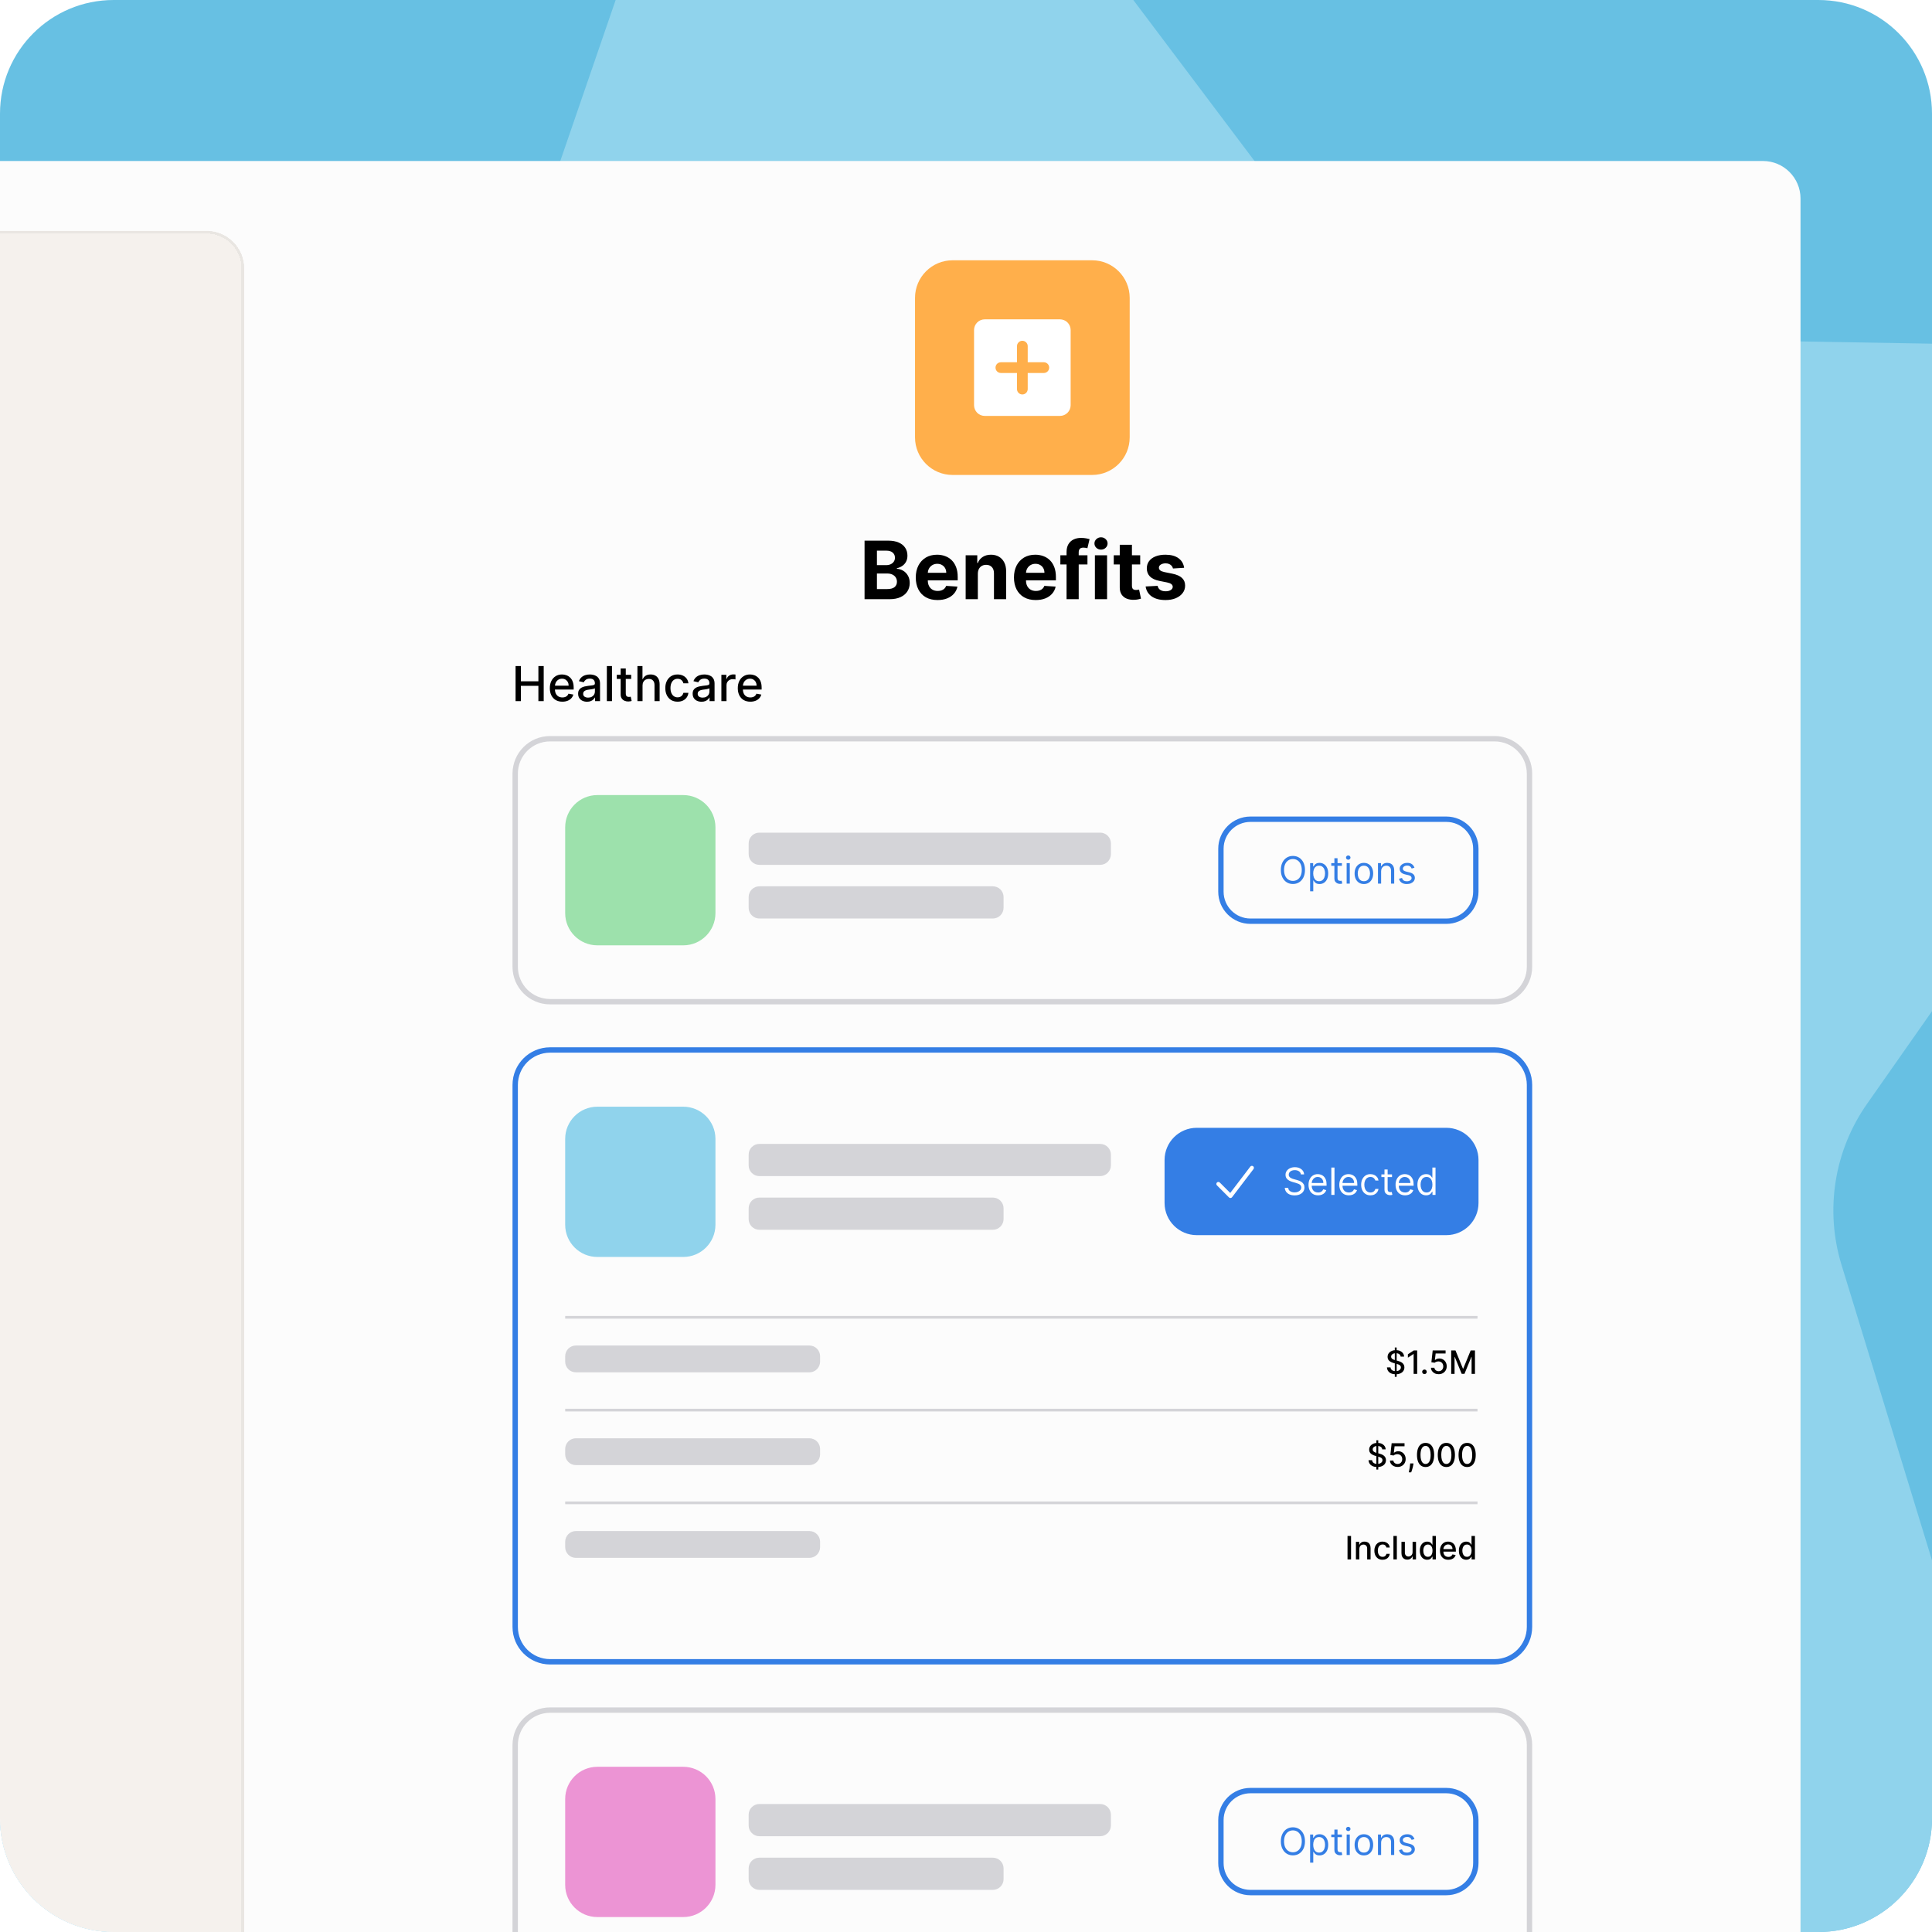 <svg width="476" height="476" viewBox="0 0 476 476" fill="none" xmlns="http://www.w3.org/2000/svg">
<g clip-path="url(#clip0_8754_8187)">
<path d="M0 28C0 12.536 12.536 0 28 0H448C463.464 0 476 12.536 476 28V448C476 463.464 463.464 476 448 476H28C12.536 476 0 463.464 0 448V28Z" fill="#67C0E3"/>
<path d="M-55.63 251.501C-84.898 229.467 -77.646 183.677 -43.001 171.766L89.701 126.141C103.02 121.562 113.484 111.098 118.063 97.779L163.688 -34.923C175.599 -69.568 221.389 -76.82 243.423 -47.552L327.822 64.557C336.293 75.808 349.478 82.527 363.56 82.766L503.866 85.15C540.496 85.773 561.544 127.081 540.517 157.081L459.976 271.993C451.892 283.526 449.578 298.142 453.701 311.608L494.791 445.784C505.518 480.814 472.736 513.596 437.706 502.869L303.53 461.779C290.064 457.655 275.448 459.97 263.915 468.054L149.003 548.595C119.003 569.622 77.695 548.574 77.072 511.944L74.688 371.638C74.449 357.556 67.731 344.371 56.479 335.9L-55.63 251.501Z" fill="#90D3EC"/>
<path d="M-62.196 48.922C-62.196 43.811 -58.052 39.667 -52.941 39.667H434.35C439.462 39.667 443.606 43.811 443.606 48.922V514.725C443.606 519.837 439.462 523.981 434.35 523.981H-52.941C-58.052 523.981 -62.196 519.837 -62.196 514.725V48.922Z" fill="#FCFCFC"/>
<path d="M225.439 73.385C225.439 68.273 229.583 64.129 234.695 64.129H269.072C274.184 64.129 278.328 68.273 278.328 73.385V107.762C278.328 112.874 274.184 117.018 269.072 117.018H234.695C229.583 117.018 225.439 112.874 225.439 107.762V73.385Z" fill="#FFAF4B"/>
<g clip-path="url(#clip1_8754_8187)">
<path fill-rule="evenodd" clip-rule="evenodd" d="M239.983 81.318C239.983 80.616 240.262 79.944 240.758 79.448C241.254 78.952 241.926 78.673 242.628 78.673H261.139C261.84 78.673 262.513 78.952 263.009 79.448C263.505 79.944 263.783 80.616 263.783 81.318V99.829C263.783 100.53 263.505 101.203 263.009 101.699C262.513 102.195 261.84 102.473 261.139 102.473H242.628C241.926 102.473 241.254 102.195 240.758 101.699C240.262 101.203 239.983 100.53 239.983 99.829V81.318ZM245.272 90.573C245.272 90.223 245.411 89.886 245.659 89.638C245.907 89.39 246.244 89.251 246.594 89.251H250.561V85.284C250.561 84.934 250.7 84.597 250.948 84.35C251.196 84.102 251.532 83.962 251.883 83.962C252.234 83.962 252.57 84.102 252.818 84.35C253.066 84.597 253.205 84.934 253.205 85.284V89.251H257.172C257.523 89.251 257.859 89.39 258.107 89.638C258.355 89.886 258.494 90.223 258.494 90.573C258.494 90.924 258.355 91.26 258.107 91.508C257.859 91.756 257.523 91.896 257.172 91.896H253.205V95.862C253.205 96.213 253.066 96.549 252.818 96.797C252.57 97.045 252.234 97.184 251.883 97.184C251.532 97.184 251.196 97.045 250.948 96.797C250.7 96.549 250.561 96.213 250.561 95.862V91.896H246.594C246.244 91.896 245.907 91.756 245.659 91.508C245.411 91.26 245.272 90.924 245.272 90.573Z" fill="white"/>
</g>
<path d="M184.864 172.879C184.224 172.879 183.673 172.742 183.211 172.469C182.752 172.193 182.397 171.806 182.147 171.307C181.899 170.806 181.775 170.218 181.775 169.545C181.775 168.88 181.899 168.294 182.147 167.787C182.397 167.28 182.747 166.884 183.195 166.599C183.645 166.315 184.172 166.173 184.775 166.173C185.141 166.173 185.496 166.233 185.84 166.354C186.184 166.475 186.492 166.666 186.765 166.925C187.039 167.184 187.254 167.521 187.412 167.935C187.57 168.346 187.649 168.846 187.649 169.435V169.883H182.489V168.936H186.41C186.41 168.604 186.343 168.309 186.208 168.053C186.072 167.794 185.882 167.59 185.637 167.44C185.395 167.291 185.11 167.216 184.783 167.216C184.428 167.216 184.119 167.304 183.854 167.478C183.592 167.65 183.389 167.876 183.245 168.155C183.104 168.431 183.034 168.731 183.034 169.055V169.794C183.034 170.228 183.11 170.597 183.262 170.901C183.417 171.206 183.633 171.438 183.909 171.599C184.185 171.756 184.507 171.835 184.876 171.835C185.116 171.835 185.334 171.801 185.531 171.734C185.729 171.663 185.899 171.559 186.043 171.421C186.186 171.283 186.296 171.113 186.372 170.91L187.568 171.125C187.473 171.477 187.301 171.786 187.053 172.051C186.808 172.313 186.499 172.517 186.127 172.664C185.758 172.807 185.337 172.879 184.864 172.879Z" fill="black"/>
<path d="M177.73 172.748V166.257H178.952V167.288H179.019C179.138 166.939 179.346 166.664 179.645 166.464C179.946 166.261 180.287 166.16 180.667 166.16C180.746 166.16 180.839 166.162 180.946 166.168C181.056 166.174 181.142 166.181 181.204 166.189V167.398C181.153 167.384 181.063 167.368 180.934 167.351C180.804 167.332 180.674 167.322 180.545 167.322C180.246 167.322 179.98 167.385 179.746 167.512C179.515 167.636 179.332 167.809 179.197 168.032C179.062 168.251 178.994 168.502 178.994 168.784V172.748H177.73Z" fill="black"/>
<path d="M172.848 172.892C172.436 172.892 172.065 172.816 171.732 172.664C171.4 172.509 171.136 172.285 170.942 171.992C170.75 171.699 170.655 171.339 170.655 170.914C170.655 170.548 170.725 170.246 170.866 170.01C171.007 169.773 171.197 169.586 171.436 169.448C171.676 169.31 171.943 169.205 172.239 169.135C172.535 169.064 172.836 169.011 173.144 168.974C173.532 168.929 173.848 168.893 174.09 168.864C174.332 168.833 174.509 168.784 174.618 168.717C174.728 168.649 174.783 168.539 174.783 168.387V168.357C174.783 167.988 174.679 167.702 174.47 167.5C174.265 167.297 173.958 167.195 173.549 167.195C173.124 167.195 172.789 167.29 172.543 167.478C172.301 167.664 172.134 167.871 172.041 168.1L170.853 167.829C170.994 167.435 171.2 167.116 171.47 166.874C171.743 166.629 172.058 166.452 172.412 166.342C172.767 166.229 173.141 166.173 173.532 166.173C173.792 166.173 174.066 166.204 174.356 166.266C174.649 166.325 174.923 166.435 175.176 166.595C175.433 166.756 175.642 166.985 175.806 167.284C175.969 167.58 176.051 167.964 176.051 168.438V172.748H174.817V171.861H174.766C174.685 172.024 174.562 172.185 174.399 172.342C174.235 172.5 174.025 172.631 173.769 172.735C173.513 172.84 173.206 172.892 172.848 172.892ZM173.122 171.878C173.472 171.878 173.77 171.808 174.018 171.67C174.269 171.532 174.459 171.352 174.589 171.13C174.721 170.904 174.787 170.663 174.787 170.407V169.57C174.742 169.615 174.655 169.658 174.525 169.697C174.399 169.734 174.254 169.766 174.09 169.794C173.927 169.82 173.768 169.843 173.613 169.866C173.458 169.886 173.328 169.903 173.224 169.917C172.979 169.948 172.755 170 172.552 170.073C172.352 170.146 172.191 170.252 172.07 170.39C171.952 170.525 171.893 170.706 171.893 170.931C171.893 171.244 172.008 171.48 172.239 171.641C172.47 171.799 172.765 171.878 173.122 171.878Z" fill="black"/>
<path d="M166.94 172.879C166.312 172.879 165.771 172.737 165.317 172.452C164.867 172.165 164.52 171.769 164.278 171.265C164.035 170.76 163.914 170.183 163.914 169.532C163.914 168.873 164.038 168.291 164.286 167.787C164.534 167.28 164.883 166.884 165.334 166.599C165.785 166.315 166.316 166.173 166.927 166.173C167.42 166.173 167.86 166.264 168.246 166.447C168.632 166.628 168.943 166.881 169.18 167.208C169.419 167.535 169.561 167.916 169.607 168.353H168.377C168.309 168.049 168.154 167.787 167.912 167.567C167.673 167.347 167.351 167.238 166.948 167.238C166.596 167.238 166.288 167.33 166.023 167.516C165.761 167.7 165.557 167.962 165.41 168.302C165.264 168.641 165.191 169.041 165.191 169.503C165.191 169.976 165.262 170.384 165.406 170.728C165.55 171.072 165.753 171.338 166.015 171.527C166.279 171.716 166.591 171.81 166.948 171.81C167.188 171.81 167.405 171.766 167.599 171.679C167.796 171.589 167.961 171.461 168.094 171.294C168.229 171.128 168.323 170.928 168.377 170.694H169.607C169.561 171.114 169.425 171.489 169.197 171.818C168.968 172.148 168.663 172.407 168.28 172.596C167.899 172.785 167.453 172.879 166.94 172.879Z" fill="black"/>
<path d="M158.308 168.894V172.748H157.045V164.094H158.292V167.314H158.372C158.524 166.965 158.756 166.687 159.069 166.481C159.382 166.276 159.79 166.173 160.295 166.173C160.74 166.173 161.129 166.264 161.461 166.448C161.796 166.631 162.055 166.904 162.239 167.267C162.424 167.628 162.517 168.079 162.517 168.62V172.748H161.254V168.772C161.254 168.296 161.131 167.927 160.886 167.665C160.641 167.4 160.3 167.267 159.864 167.267C159.565 167.267 159.297 167.331 159.061 167.458C158.827 167.584 158.642 167.77 158.507 168.015C158.375 168.258 158.308 168.551 158.308 168.894Z" fill="black"/>
<path d="M155.508 166.257V167.271H151.963V166.257H155.508ZM152.913 164.702H154.177V170.842C154.177 171.087 154.214 171.272 154.287 171.396C154.36 171.517 154.454 171.6 154.57 171.645C154.688 171.687 154.817 171.708 154.955 171.708C155.056 171.708 155.145 171.701 155.221 171.687C155.297 171.673 155.356 171.662 155.398 171.653L155.626 172.697C155.553 172.725 155.449 172.754 155.314 172.782C155.179 172.813 155.009 172.83 154.807 172.832C154.474 172.838 154.164 172.779 153.877 172.655C153.59 172.531 153.357 172.339 153.18 172.08C153.002 171.821 152.913 171.496 152.913 171.104V164.702Z" fill="black"/>
<path d="M150.778 164.094V172.748H149.514V164.094H150.778Z" fill="black"/>
<path d="M144.632 172.892C144.22 172.892 143.849 172.816 143.516 172.664C143.184 172.509 142.92 172.285 142.726 171.992C142.534 171.699 142.438 171.339 142.438 170.914C142.438 170.548 142.509 170.246 142.65 170.01C142.791 169.773 142.981 169.586 143.22 169.448C143.46 169.31 143.727 169.205 144.023 169.135C144.319 169.064 144.62 169.011 144.928 168.974C145.316 168.929 145.632 168.893 145.874 168.864C146.116 168.833 146.292 168.784 146.402 168.717C146.512 168.649 146.567 168.539 146.567 168.387V168.357C146.567 167.988 146.463 167.702 146.254 167.5C146.049 167.297 145.742 167.195 145.333 167.195C144.908 167.195 144.573 167.29 144.327 167.478C144.085 167.664 143.918 167.871 143.825 168.1L142.637 167.829C142.778 167.435 142.984 167.116 143.254 166.874C143.527 166.629 143.841 166.452 144.196 166.342C144.551 166.229 144.925 166.173 145.316 166.173C145.575 166.173 145.85 166.204 146.14 166.266C146.433 166.325 146.707 166.435 146.96 166.595C147.217 166.756 147.426 166.985 147.59 167.284C147.753 167.58 147.835 167.964 147.835 168.438V172.748H146.601V171.861H146.55C146.469 172.024 146.346 172.185 146.183 172.342C146.019 172.5 145.809 172.631 145.553 172.735C145.297 172.84 144.989 172.892 144.632 172.892ZM144.906 171.878C145.256 171.878 145.554 171.808 145.802 171.67C146.053 171.532 146.243 171.352 146.373 171.13C146.505 170.904 146.571 170.663 146.571 170.407V169.57C146.526 169.615 146.439 169.658 146.309 169.697C146.183 169.734 146.037 169.766 145.874 169.794C145.711 169.82 145.552 169.843 145.397 169.866C145.242 169.886 145.112 169.903 145.008 169.917C144.763 169.948 144.539 170 144.336 170.073C144.136 170.146 143.975 170.252 143.854 170.39C143.736 170.525 143.677 170.706 143.677 170.931C143.677 171.244 143.792 171.48 144.023 171.641C144.254 171.799 144.549 171.878 144.906 171.878Z" fill="black"/>
<path d="M138.555 172.879C137.915 172.879 137.365 172.742 136.903 172.469C136.443 172.193 136.088 171.806 135.838 171.307C135.59 170.806 135.466 170.218 135.466 169.545C135.466 168.88 135.59 168.294 135.838 167.787C136.088 167.28 136.438 166.884 136.886 166.599C137.336 166.315 137.863 166.173 138.466 166.173C138.832 166.173 139.187 166.233 139.531 166.354C139.875 166.475 140.183 166.666 140.457 166.925C140.73 167.184 140.945 167.521 141.103 167.935C141.261 168.346 141.34 168.846 141.34 169.435V169.883H136.18V168.936H140.102C140.102 168.604 140.034 168.309 139.899 168.053C139.764 167.794 139.573 167.59 139.328 167.44C139.086 167.291 138.801 167.216 138.475 167.216C138.12 167.216 137.81 167.304 137.545 167.478C137.283 167.65 137.08 167.876 136.936 168.155C136.796 168.431 136.725 168.731 136.725 169.055V169.794C136.725 170.228 136.801 170.597 136.953 170.901C137.108 171.206 137.324 171.438 137.6 171.599C137.876 171.756 138.199 171.835 138.568 171.835C138.807 171.835 139.025 171.801 139.223 171.734C139.42 171.663 139.59 171.559 139.734 171.421C139.878 171.283 139.987 171.113 140.064 170.91L141.259 171.125C141.164 171.477 140.992 171.786 140.744 172.051C140.499 172.313 140.19 172.517 139.818 172.664C139.449 172.807 139.028 172.879 138.555 172.879Z" fill="black"/>
<path d="M127.026 172.748V164.094H128.332V167.855H132.647V164.094H133.957V172.748H132.647V168.975H128.332V172.748H127.026Z" fill="black"/>
<path d="M291.738 139.894L288.991 140.063C288.945 139.828 288.844 139.617 288.689 139.429C288.534 139.236 288.329 139.084 288.076 138.971C287.827 138.854 287.529 138.795 287.181 138.795C286.717 138.795 286.325 138.894 286.005 139.091C285.686 139.283 285.526 139.542 285.526 139.866C285.526 140.124 285.63 140.342 285.836 140.521C286.043 140.699 286.397 140.842 286.9 140.95L288.858 141.345C289.909 141.561 290.694 141.908 291.21 142.387C291.727 142.866 291.985 143.495 291.985 144.275C291.985 144.984 291.776 145.606 291.358 146.141C290.945 146.676 290.377 147.094 289.654 147.395C288.935 147.69 288.106 147.838 287.167 147.838C285.735 147.838 284.594 147.54 283.744 146.944C282.899 146.343 282.404 145.526 282.258 144.493L285.209 144.338C285.299 144.775 285.515 145.108 285.857 145.338C286.2 145.563 286.639 145.676 287.174 145.676C287.7 145.676 288.123 145.575 288.442 145.373C288.766 145.167 288.93 144.901 288.935 144.577C288.93 144.305 288.815 144.082 288.59 143.908C288.365 143.73 288.017 143.594 287.548 143.5L285.674 143.126C284.618 142.915 283.831 142.549 283.315 142.028C282.803 141.507 282.547 140.842 282.547 140.035C282.547 139.34 282.735 138.741 283.111 138.239C283.491 137.736 284.024 137.349 284.709 137.076C285.4 136.804 286.207 136.668 287.132 136.668C288.498 136.668 289.574 136.957 290.358 137.534C291.147 138.112 291.607 138.898 291.738 139.894Z" fill="black"/>
<path d="M280.917 136.809V139.063H274.402V136.809H280.917ZM275.881 134.217H278.882V144.303C278.882 144.58 278.924 144.796 279.009 144.951C279.093 145.101 279.21 145.207 279.361 145.268C279.516 145.329 279.694 145.359 279.896 145.359C280.037 145.359 280.178 145.347 280.319 145.324C280.459 145.296 280.567 145.275 280.643 145.261L281.114 147.493C280.964 147.54 280.753 147.594 280.481 147.655C280.208 147.721 279.877 147.761 279.487 147.775C278.764 147.803 278.13 147.707 277.586 147.486C277.046 147.266 276.626 146.923 276.325 146.458C276.025 145.993 275.877 145.406 275.881 144.697V134.217Z" fill="black"/>
<path d="M269.758 147.627V136.809H272.759V147.627H269.758ZM271.265 135.414C270.819 135.414 270.437 135.266 270.117 134.97C269.803 134.67 269.646 134.311 269.646 133.893C269.646 133.479 269.803 133.125 270.117 132.829C270.437 132.529 270.819 132.378 271.265 132.378C271.711 132.378 272.092 132.529 272.406 132.829C272.726 133.125 272.885 133.479 272.885 133.893C272.885 134.311 272.726 134.67 272.406 134.97C272.092 135.266 271.711 135.414 271.265 135.414Z" fill="black"/>
<path d="M267.924 136.809V139.063H261.247V136.809H267.924ZM262.776 147.627V136.027C262.776 135.243 262.928 134.593 263.233 134.076C263.543 133.56 263.966 133.172 264.501 132.914C265.037 132.656 265.645 132.527 266.325 132.527C266.786 132.527 267.206 132.562 267.586 132.633C267.971 132.703 268.258 132.766 268.445 132.823L267.91 135.076C267.793 135.039 267.647 135.004 267.473 134.971C267.304 134.938 267.131 134.922 266.952 134.922C266.511 134.922 266.203 135.025 266.03 135.231C265.856 135.433 265.769 135.717 265.769 136.084V147.627H262.776Z" fill="black"/>
<path d="M255.184 147.838C254.071 147.838 253.114 147.613 252.311 147.162C251.512 146.707 250.897 146.063 250.465 145.232C250.033 144.397 249.817 143.408 249.817 142.267C249.817 141.154 250.033 140.178 250.465 139.337C250.897 138.497 251.505 137.842 252.29 137.372C253.078 136.903 254.003 136.668 255.064 136.668C255.778 136.668 256.443 136.783 257.058 137.013C257.677 137.238 258.217 137.579 258.678 138.034C259.142 138.49 259.504 139.063 259.762 139.753C260.02 140.438 260.15 141.241 260.15 142.162V142.986H251.015V141.126H257.325C257.325 140.694 257.231 140.312 257.044 139.978C256.856 139.645 256.595 139.384 256.262 139.196C255.933 139.004 255.55 138.908 255.114 138.908C254.658 138.908 254.255 139.013 253.902 139.225C253.555 139.431 253.283 139.711 253.085 140.063C252.888 140.41 252.787 140.798 252.783 141.225V142.993C252.783 143.528 252.881 143.99 253.078 144.38C253.28 144.77 253.564 145.07 253.931 145.282C254.297 145.493 254.731 145.599 255.234 145.599C255.567 145.599 255.872 145.552 256.149 145.458C256.426 145.364 256.663 145.223 256.86 145.035C257.058 144.847 257.208 144.617 257.311 144.345L260.086 144.528C259.945 145.195 259.657 145.777 259.22 146.275C258.788 146.768 258.229 147.153 257.544 147.43C256.863 147.702 256.076 147.838 255.184 147.838Z" fill="black"/>
<path d="M240.918 141.373V147.627H237.917V136.809H240.777V138.718H240.904C241.143 138.088 241.544 137.591 242.108 137.224C242.671 136.853 243.355 136.668 244.157 136.668C244.909 136.668 245.564 136.832 246.122 137.161C246.681 137.49 247.116 137.959 247.425 138.57C247.735 139.175 247.89 139.898 247.89 140.739V147.627H244.89V141.274C244.895 140.612 244.726 140.096 244.383 139.725C244.04 139.349 243.568 139.161 242.967 139.161C242.563 139.161 242.206 139.248 241.897 139.422C241.591 139.596 241.352 139.849 241.178 140.182C241.009 140.511 240.922 140.908 240.918 141.373Z" fill="black"/>
<path d="M230.992 147.838C229.879 147.838 228.921 147.613 228.118 147.162C227.32 146.707 226.705 146.063 226.273 145.232C225.841 144.397 225.625 143.408 225.625 142.267C225.625 141.154 225.841 140.178 226.273 139.337C226.705 138.497 227.313 137.842 228.097 137.372C228.886 136.903 229.811 136.668 230.872 136.668C231.586 136.668 232.25 136.783 232.865 137.013C233.485 137.238 234.025 137.579 234.485 138.034C234.95 138.49 235.311 139.063 235.57 139.753C235.828 140.438 235.957 141.241 235.957 142.162V142.986H226.822V141.126H233.133C233.133 140.694 233.039 140.312 232.851 139.978C232.663 139.645 232.403 139.384 232.069 139.196C231.74 139.004 231.358 138.908 230.921 138.908C230.466 138.908 230.062 139.013 229.71 139.225C229.362 139.431 229.09 139.711 228.893 140.063C228.696 140.41 228.595 140.798 228.59 141.225V142.993C228.59 143.528 228.688 143.99 228.886 144.38C229.088 144.77 229.372 145.07 229.738 145.282C230.104 145.493 230.538 145.599 231.041 145.599C231.374 145.599 231.679 145.552 231.956 145.458C232.234 145.364 232.471 145.223 232.668 145.035C232.865 144.847 233.015 144.617 233.119 144.345L235.894 144.528C235.753 145.195 235.464 145.777 235.027 146.275C234.595 146.768 234.037 147.153 233.351 147.43C232.67 147.702 231.884 147.838 230.992 147.838Z" fill="black"/>
<path d="M213.007 147.626V133.202H218.782C219.843 133.202 220.728 133.359 221.437 133.674C222.146 133.989 222.679 134.425 223.036 134.984C223.393 135.538 223.571 136.177 223.571 136.9C223.571 137.463 223.459 137.959 223.233 138.386C223.008 138.808 222.698 139.156 222.304 139.428C221.914 139.696 221.468 139.886 220.966 139.999V140.14C221.515 140.163 222.029 140.318 222.508 140.604C222.992 140.891 223.384 141.292 223.684 141.809C223.985 142.321 224.135 142.931 224.135 143.64C224.135 144.405 223.945 145.089 223.564 145.69C223.189 146.286 222.632 146.758 221.895 147.105C221.158 147.453 220.249 147.626 219.17 147.626H213.007ZM216.056 145.133H218.543C219.393 145.133 220.012 144.971 220.402 144.647C220.792 144.318 220.987 143.882 220.987 143.337C220.987 142.938 220.89 142.586 220.698 142.281C220.505 141.975 220.231 141.736 219.874 141.562C219.522 141.389 219.101 141.302 218.613 141.302H216.056V145.133ZM216.056 139.238H218.317C218.735 139.238 219.106 139.165 219.43 139.02C219.759 138.869 220.017 138.658 220.205 138.386C220.397 138.114 220.494 137.787 220.494 137.407C220.494 136.886 220.308 136.465 219.937 136.146C219.571 135.827 219.05 135.667 218.374 135.667H216.056V139.238Z" fill="black"/>
<g filter="url(#filter0_d_8754_8187)">
<path d="M-39.006 62.145C-39.006 57.033 -34.862 52.889 -29.75 52.889H50.906C56.017 52.889 60.161 57.033 60.161 62.145V491.967C60.161 497.079 56.017 501.223 50.906 501.223H-29.75C-34.862 501.223 -39.006 497.079 -39.006 491.967V62.145Z" fill="#F5F1ED"/>
</g>
<g filter="url(#filter1_d_8754_8187)">
<path fill-rule="evenodd" clip-rule="evenodd" d="M-29.75 53.55C-34.497 53.55 -38.344 57.398 -38.344 62.145V491.967C-38.344 496.714 -34.497 500.562 -29.75 500.562H50.906C55.652 500.562 59.5 496.714 59.5 491.967V62.145C59.5 57.398 55.652 53.55 50.906 53.55H-29.75ZM-29.75 52.889C-34.862 52.889 -39.006 57.033 -39.006 62.145V491.967C-39.006 497.079 -34.862 501.223 -29.75 501.223H50.906C56.017 501.223 60.161 497.079 60.161 491.967V62.145C60.161 57.033 56.017 52.889 50.906 52.889H-29.75Z" fill="black" fill-opacity="0.05" shape-rendering="crispEdges"/>
</g>
<path fill-rule="evenodd" clip-rule="evenodd" d="M368.239 182.665H135.528C131.146 182.665 127.594 186.217 127.594 190.599V238.199C127.594 242.58 131.146 246.132 135.528 246.132H368.239C372.62 246.132 376.172 242.58 376.172 238.199V190.599C376.172 186.217 372.62 182.665 368.239 182.665ZM135.528 181.343C130.416 181.343 126.272 185.487 126.272 190.599V238.199C126.272 243.311 130.416 247.454 135.528 247.454H368.239C373.351 247.454 377.494 243.311 377.494 238.199V190.599C377.494 185.487 373.351 181.343 368.239 181.343H135.528Z" fill="#D4D4D8"/>
<path d="M139.247 203.821C139.247 199.44 142.798 195.888 147.18 195.888H168.335C172.717 195.888 176.269 199.44 176.269 203.821V224.977C176.269 229.358 172.717 232.91 168.335 232.91H147.18C142.798 232.91 139.247 229.358 139.247 224.977V203.821Z" fill="#9DE1AC"/>
<path fill-rule="evenodd" clip-rule="evenodd" d="M356.339 202.499H308.078C304.427 202.499 301.467 205.459 301.467 209.11V219.688C301.467 223.339 304.427 226.299 308.078 226.299H356.339C359.99 226.299 362.95 223.339 362.95 219.688V209.11C362.95 205.459 359.99 202.499 356.339 202.499ZM308.078 201.177C303.696 201.177 300.145 204.728 300.145 209.11V219.688C300.145 224.069 303.696 227.621 308.078 227.621H356.339C360.72 227.621 364.272 224.069 364.272 219.688V209.11C364.272 204.728 360.72 201.177 356.339 201.177H308.078Z" fill="#347EE5"/>
<path d="M348.492 213.786L347.795 213.983C347.751 213.867 347.686 213.754 347.601 213.645C347.518 213.533 347.404 213.441 347.259 213.369C347.114 213.297 346.929 213.26 346.704 213.26C346.395 213.26 346.137 213.332 345.931 213.474C345.727 213.614 345.626 213.793 345.626 214.01C345.626 214.203 345.696 214.355 345.836 214.467C345.976 214.578 346.195 214.671 346.493 214.746L347.243 214.93C347.694 215.04 348.03 215.207 348.252 215.433C348.473 215.656 348.584 215.945 348.584 216.297C348.584 216.587 348.5 216.845 348.334 217.073C348.17 217.301 347.939 217.481 347.644 217.612C347.348 217.744 347.004 217.809 346.612 217.809C346.097 217.809 345.671 217.697 345.333 217.474C344.996 217.25 344.782 216.924 344.692 216.495L345.428 216.31C345.498 216.582 345.631 216.786 345.826 216.922C346.023 217.058 346.281 217.126 346.598 217.126C346.96 217.126 347.247 217.049 347.46 216.896C347.674 216.74 347.782 216.554 347.782 216.337C347.782 216.161 347.72 216.015 347.598 215.896C347.475 215.776 347.287 215.686 347.032 215.627L346.191 215.43C345.729 215.32 345.389 215.15 345.172 214.92C344.957 214.688 344.85 214.398 344.85 214.049C344.85 213.764 344.93 213.512 345.09 213.293C345.252 213.074 345.472 212.902 345.75 212.777C346.031 212.652 346.349 212.59 346.704 212.59C347.203 212.59 347.595 212.699 347.88 212.919C348.167 213.138 348.371 213.427 348.492 213.786Z" fill="#347EE5"/>
<path d="M340.277 214.667V217.704H339.501V212.656H340.251V213.444H340.317C340.435 213.188 340.615 212.982 340.856 212.826C341.097 212.669 341.408 212.59 341.789 212.59C342.131 212.59 342.43 212.66 342.686 212.8C342.943 212.938 343.142 213.149 343.285 213.431C343.427 213.712 343.498 214.067 343.498 214.496V217.704H342.722V214.549C342.722 214.152 342.62 213.843 342.414 213.622C342.208 213.398 341.925 213.287 341.566 213.287C341.318 213.287 341.097 213.34 340.902 213.448C340.709 213.555 340.557 213.712 340.445 213.918C340.333 214.124 340.277 214.373 340.277 214.667Z" fill="#347EE5"/>
<path d="M336.03 217.809C335.574 217.809 335.174 217.701 334.83 217.484C334.489 217.267 334.221 216.963 334.028 216.573C333.838 216.183 333.742 215.728 333.742 215.206C333.742 214.68 333.838 214.221 334.028 213.829C334.221 213.437 334.489 213.132 334.83 212.915C335.174 212.698 335.574 212.59 336.03 212.59C336.486 212.59 336.885 212.698 337.226 212.915C337.57 213.132 337.838 213.437 338.028 213.829C338.221 214.221 338.318 214.68 338.318 215.206C338.318 215.728 338.221 216.183 338.028 216.573C337.838 216.963 337.57 217.267 337.226 217.484C336.885 217.701 336.486 217.809 336.03 217.809ZM336.03 217.112C336.376 217.112 336.661 217.024 336.885 216.846C337.108 216.669 337.274 216.435 337.381 216.146C337.488 215.857 337.542 215.544 337.542 215.206C337.542 214.869 337.488 214.554 337.381 214.263C337.274 213.971 337.108 213.736 336.885 213.556C336.661 213.376 336.376 213.287 336.03 213.287C335.684 213.287 335.399 213.376 335.175 213.556C334.952 213.736 334.787 213.971 334.679 214.263C334.572 214.554 334.518 214.869 334.518 215.206C334.518 215.544 334.572 215.857 334.679 216.146C334.787 216.435 334.952 216.669 335.175 216.846C335.399 217.024 335.684 217.112 336.03 217.112Z" fill="#347EE5"/>
<path d="M331.783 217.704V212.656H332.558V217.704H331.783ZM332.177 211.814C332.026 211.814 331.896 211.763 331.786 211.66C331.679 211.557 331.625 211.433 331.625 211.289C331.625 211.144 331.679 211.02 331.786 210.917C331.896 210.814 332.026 210.763 332.177 210.763C332.328 210.763 332.458 210.814 332.565 210.917C332.675 211.02 332.729 211.144 332.729 211.289C332.729 211.433 332.675 211.557 332.565 211.66C332.458 211.763 332.328 211.814 332.177 211.814Z" fill="#347EE5"/>
<path d="M330.615 212.655V213.313H327.999V212.655H330.615ZM328.762 211.446H329.537V216.258C329.537 216.477 329.569 216.641 329.633 216.751C329.698 216.858 329.782 216.93 329.882 216.968C329.985 217.003 330.094 217.02 330.208 217.02C330.293 217.02 330.363 217.016 330.418 217.007C330.473 216.996 330.517 216.987 330.55 216.981L330.707 217.678C330.655 217.697 330.581 217.717 330.487 217.737C330.393 217.759 330.273 217.77 330.129 217.77C329.91 217.77 329.695 217.722 329.485 217.628C329.276 217.534 329.103 217.39 328.965 217.198C328.829 217.005 328.762 216.762 328.762 216.468V211.446Z" fill="#347EE5"/>
<path d="M322.782 219.597V212.656H323.532V213.458H323.624C323.681 213.37 323.76 213.258 323.861 213.122C323.964 212.984 324.11 212.862 324.301 212.754C324.494 212.645 324.755 212.59 325.083 212.59C325.508 212.59 325.883 212.696 326.207 212.909C326.532 213.121 326.785 213.422 326.967 213.813C327.148 214.203 327.239 214.663 327.239 215.193C327.239 215.728 327.148 216.191 326.967 216.583C326.785 216.973 326.533 217.276 326.211 217.49C325.888 217.703 325.517 217.809 325.096 217.809C324.772 217.809 324.512 217.756 324.317 217.648C324.122 217.539 323.972 217.415 323.867 217.277C323.762 217.137 323.681 217.02 323.624 216.928H323.558V219.597H322.782ZM323.545 215.18C323.545 215.561 323.601 215.897 323.713 216.189C323.824 216.478 323.988 216.705 324.202 216.869C324.417 217.031 324.68 217.112 324.991 217.112C325.315 217.112 325.586 217.027 325.803 216.856C326.022 216.683 326.186 216.451 326.296 216.159C326.408 215.866 326.464 215.539 326.464 215.18C326.464 214.825 326.409 214.505 326.299 214.22C326.192 213.933 326.029 213.706 325.81 213.54C325.593 213.371 325.32 213.287 324.991 213.287C324.676 213.287 324.411 213.367 324.196 213.527C323.981 213.684 323.819 213.906 323.709 214.191C323.6 214.473 323.545 214.803 323.545 215.18Z" fill="#347EE5"/>
<path d="M321.515 214.339C321.515 215.049 321.387 215.663 321.13 216.18C320.874 216.697 320.522 217.096 320.075 217.376C319.628 217.657 319.118 217.797 318.544 217.797C317.969 217.797 317.459 217.657 317.012 217.376C316.565 217.096 316.213 216.697 315.957 216.18C315.7 215.663 315.572 215.049 315.572 214.339C315.572 213.629 315.7 213.016 315.957 212.499C316.213 211.982 316.565 211.583 317.012 211.302C317.459 211.022 317.969 210.882 318.544 210.882C319.118 210.882 319.628 211.022 320.075 211.302C320.522 211.583 320.874 211.982 321.13 212.499C321.387 213.016 321.515 213.629 321.515 214.339ZM320.726 214.339C320.726 213.756 320.628 213.265 320.433 212.864C320.241 212.463 319.979 212.159 319.648 211.953C319.319 211.747 318.951 211.644 318.544 211.644C318.136 211.644 317.767 211.747 317.436 211.953C317.107 212.159 316.845 212.463 316.65 212.864C316.458 213.265 316.361 213.756 316.361 214.339C316.361 214.922 316.458 215.414 316.65 215.815C316.845 216.216 317.107 216.52 317.436 216.725C317.767 216.931 318.136 217.034 318.544 217.034C318.951 217.034 319.319 216.931 319.648 216.725C319.979 216.52 320.241 216.216 320.433 215.815C320.628 215.414 320.726 214.922 320.726 214.339Z" fill="#347EE5"/>
<path fill-rule="evenodd" clip-rule="evenodd" d="M184.45 207.788C184.45 206.327 185.634 205.143 187.094 205.143H271.056C272.516 205.143 273.7 206.327 273.7 207.788V210.432C273.7 211.893 272.516 213.077 271.056 213.077H187.094C185.634 213.077 184.45 211.893 184.45 210.432V207.788Z" fill="#D4D4D8"/>
<path fill-rule="evenodd" clip-rule="evenodd" d="M184.45 221.01C184.45 219.549 185.634 218.365 187.094 218.365H244.611C246.072 218.365 247.256 219.549 247.256 221.01V223.654C247.256 225.115 246.072 226.299 244.611 226.299H187.094C185.634 226.299 184.45 225.115 184.45 223.654V221.01Z" fill="#D4D4D8"/>
<path fill-rule="evenodd" clip-rule="evenodd" d="M368.239 259.354H135.528C131.146 259.354 127.594 262.906 127.594 267.288V400.832C127.594 405.214 131.146 408.766 135.528 408.766H368.239C372.62 408.766 376.172 405.214 376.172 400.832V267.288C376.172 262.906 372.62 259.354 368.239 259.354ZM135.528 258.032C130.416 258.032 126.272 262.176 126.272 267.288V400.832C126.272 405.944 130.416 410.088 135.528 410.088H368.239C373.351 410.088 377.494 405.944 377.494 400.832V267.288C377.494 262.176 373.351 258.032 368.239 258.032H135.528Z" fill="#347EE5"/>
<path d="M139.247 280.596C139.247 276.215 142.798 272.663 147.18 272.663H168.335C172.717 272.663 176.269 276.215 176.269 280.596V301.752C176.269 306.133 172.717 309.685 168.335 309.685H147.18C142.798 309.685 139.247 306.133 139.247 301.752V280.596Z" fill="#90D3EC"/>
<rect x="139.247" y="324.23" width="224.778" height="0.661" fill="#D4D4D8"/>
<path fill-rule="evenodd" clip-rule="evenodd" d="M139.247 334.146C139.247 332.686 140.431 331.502 141.891 331.502H199.408C200.868 331.502 202.052 332.686 202.052 334.146V335.469C202.052 336.929 200.868 338.113 199.408 338.113H141.891C140.431 338.113 139.247 336.929 139.247 335.469V334.146Z" fill="#D4D4D8"/>
<path d="M357.542 332.721H358.599L360.436 337.206H360.503L362.34 332.721H363.397V338.49H362.568V334.315H362.515L360.813 338.482H360.126L358.424 334.312H358.371V338.49H357.542V332.721Z" fill="black"/>
<path d="M354.448 338.569C354.095 338.569 353.778 338.502 353.496 338.366C353.216 338.229 352.993 338.042 352.826 337.803C352.659 337.564 352.569 337.292 352.558 336.986H353.403C353.424 337.234 353.534 337.438 353.733 337.597C353.932 337.757 354.17 337.837 354.448 337.837C354.67 337.837 354.866 337.786 355.037 337.685C355.21 337.581 355.345 337.44 355.443 337.259C355.542 337.079 355.592 336.873 355.592 336.642C355.592 336.408 355.542 336.198 355.44 336.014C355.339 335.83 355.199 335.685 355.02 335.58C354.844 335.475 354.641 335.421 354.412 335.42C354.237 335.42 354.062 335.45 353.885 335.51C353.708 335.57 353.566 335.649 353.457 335.746L352.66 335.628L352.984 332.721H356.156V333.467H353.708L353.524 335.082H353.558C353.671 334.973 353.82 334.882 354.006 334.808C354.194 334.735 354.395 334.698 354.609 334.698C354.96 334.698 355.273 334.782 355.547 334.949C355.823 335.116 356.04 335.344 356.198 335.634C356.358 335.921 356.436 336.252 356.435 336.625C356.436 336.999 356.352 337.333 356.181 337.626C356.012 337.918 355.777 338.15 355.477 338.319C355.178 338.486 354.835 338.569 354.448 338.569Z" fill="black"/>
<path d="M350.952 338.544C350.798 338.544 350.666 338.489 350.555 338.38C350.444 338.27 350.389 338.136 350.389 337.98C350.389 337.826 350.444 337.695 350.555 337.586C350.666 337.475 350.798 337.42 350.952 337.42C351.106 337.42 351.239 337.475 351.35 337.586C351.46 337.695 351.516 337.826 351.516 337.98C351.516 338.084 351.49 338.178 351.437 338.265C351.386 338.349 351.319 338.417 351.234 338.468C351.15 338.518 351.056 338.544 350.952 338.544Z" fill="black"/>
<path d="M349.159 332.721V338.49H348.286V333.594H348.252L346.872 334.496V333.662L348.311 332.721H349.159Z" fill="black"/>
<path d="M343.647 339.211V331.999H344.109V339.211H343.647ZM345.092 334.236C345.062 333.969 344.938 333.763 344.72 333.616C344.502 333.468 344.228 333.394 343.898 333.394C343.661 333.394 343.456 333.431 343.283 333.506C343.111 333.579 342.976 333.681 342.881 333.811C342.787 333.938 342.74 334.084 342.74 334.247C342.74 334.384 342.772 334.503 342.835 334.602C342.901 334.702 342.987 334.785 343.092 334.853C343.199 334.919 343.313 334.974 343.436 335.019C343.558 335.062 343.675 335.098 343.788 335.126L344.351 335.273C344.535 335.318 344.724 335.379 344.917 335.456C345.111 335.533 345.29 335.634 345.456 335.76C345.621 335.886 345.754 336.042 345.856 336.228C345.959 336.414 346.01 336.636 346.01 336.895C346.01 337.222 345.926 337.512 345.757 337.766C345.59 338.019 345.347 338.219 345.027 338.366C344.71 338.512 344.326 338.586 343.875 338.586C343.443 338.586 343.069 338.517 342.754 338.38C342.438 338.243 342.191 338.049 342.013 337.797C341.834 337.543 341.736 337.243 341.717 336.895H342.59C342.607 337.104 342.675 337.278 342.793 337.417C342.913 337.554 343.066 337.656 343.252 337.724C343.44 337.789 343.646 337.822 343.869 337.822C344.115 337.822 344.334 337.784 344.526 337.707C344.719 337.628 344.871 337.519 344.982 337.38C345.093 337.239 345.148 337.075 345.148 336.887C345.148 336.716 345.1 336.576 345.002 336.467C344.906 336.358 344.776 336.268 344.61 336.197C344.447 336.125 344.262 336.062 344.055 336.008L343.374 335.822C342.912 335.696 342.545 335.511 342.275 335.267C342.006 335.023 341.872 334.7 341.872 334.298C341.872 333.965 341.962 333.675 342.142 333.427C342.323 333.179 342.567 332.987 342.875 332.85C343.183 332.711 343.53 332.641 343.917 332.641C344.308 332.641 344.653 332.71 344.951 332.847C345.252 332.984 345.488 333.173 345.661 333.413C345.834 333.652 345.924 333.926 345.932 334.236H345.092Z" fill="black"/>
<rect x="139.247" y="347.085" width="224.778" height="0.661" fill="#D4D4D8"/>
<path fill-rule="evenodd" clip-rule="evenodd" d="M139.247 357.001C139.247 355.541 140.431 354.357 141.891 354.357H199.408C200.868 354.357 202.052 355.541 202.052 357.001V358.324C202.052 359.784 200.868 360.968 199.408 360.968H141.891C140.431 360.968 139.247 359.784 139.247 358.324V357.001Z" fill="#D4D4D8"/>
<path d="M361.471 361.44C361.026 361.438 360.646 361.321 360.33 361.088C360.014 360.855 359.773 360.516 359.606 360.071C359.439 359.626 359.355 359.09 359.355 358.462C359.355 357.837 359.439 357.303 359.606 356.859C359.775 356.416 360.017 356.078 360.333 355.845C360.65 355.612 361.03 355.496 361.471 355.496C361.912 355.496 362.291 355.613 362.606 355.848C362.922 356.081 363.163 356.419 363.33 356.862C363.499 357.304 363.584 357.837 363.584 358.462C363.584 359.092 363.5 359.629 363.333 360.074C363.166 360.517 362.925 360.856 362.609 361.091C362.294 361.324 361.914 361.44 361.471 361.44ZM361.471 360.688C361.862 360.688 362.167 360.497 362.387 360.116C362.608 359.735 362.719 359.184 362.719 358.462C362.719 357.983 362.668 357.579 362.567 357.248C362.467 356.916 362.324 356.664 362.136 356.493C361.95 356.32 361.728 356.234 361.471 356.234C361.082 356.234 360.777 356.426 360.555 356.809C360.334 357.192 360.222 357.743 360.22 358.462C360.22 358.943 360.27 359.35 360.369 359.682C360.471 360.013 360.615 360.264 360.8 360.434C360.986 360.603 361.21 360.688 361.471 360.688Z" fill="black"/>
<path d="M356.347 361.44C355.902 361.438 355.522 361.321 355.206 361.088C354.891 360.855 354.65 360.516 354.482 360.071C354.315 359.626 354.232 359.09 354.232 358.462C354.232 357.837 354.315 357.303 354.482 356.859C354.651 356.416 354.894 356.078 355.209 355.845C355.527 355.612 355.906 355.496 356.347 355.496C356.789 355.496 357.167 355.613 357.483 355.848C357.798 356.081 358.04 356.419 358.207 356.862C358.376 357.304 358.46 357.837 358.46 358.462C358.46 359.092 358.377 359.629 358.21 360.074C358.042 360.517 357.801 360.856 357.486 361.091C357.17 361.324 356.791 361.44 356.347 361.44ZM356.347 360.688C356.738 360.688 357.043 360.497 357.263 360.116C357.485 359.735 357.595 359.184 357.595 358.462C357.595 357.983 357.545 357.579 357.443 357.248C357.344 356.916 357.2 356.664 357.012 356.493C356.826 356.32 356.605 356.234 356.347 356.234C355.959 356.234 355.653 356.426 355.432 356.809C355.21 357.192 355.098 357.743 355.097 358.462C355.097 358.943 355.146 359.35 355.246 359.682C355.347 360.013 355.491 360.264 355.677 360.434C355.863 360.603 356.086 360.688 356.347 360.688Z" fill="black"/>
<path d="M351.229 361.44C350.784 361.438 350.404 361.321 350.088 361.088C349.773 360.855 349.531 360.516 349.364 360.071C349.197 359.626 349.113 359.09 349.113 358.462C349.113 357.837 349.197 357.303 349.364 356.859C349.533 356.416 349.775 356.078 350.091 355.845C350.408 355.612 350.788 355.496 351.229 355.496C351.67 355.496 352.049 355.613 352.364 355.848C352.68 356.081 352.921 356.419 353.088 356.862C353.257 357.304 353.342 357.837 353.342 358.462C353.342 359.092 353.258 359.629 353.091 360.074C352.924 360.517 352.683 360.856 352.367 361.091C352.052 361.324 351.672 361.44 351.229 361.44ZM351.229 360.688C351.62 360.688 351.925 360.497 352.145 360.116C352.366 359.735 352.477 359.184 352.477 358.462C352.477 357.983 352.426 357.579 352.325 357.248C352.225 356.916 352.082 356.664 351.894 356.493C351.708 356.32 351.486 356.234 351.229 356.234C350.84 356.234 350.535 356.426 350.313 356.809C350.092 357.192 349.98 357.743 349.978 358.462C349.978 358.943 350.028 359.35 350.127 359.682C350.229 360.013 350.373 360.264 350.559 360.434C350.744 360.603 350.968 360.688 351.229 360.688Z" fill="black"/>
<path d="M348.249 360.556L348.207 360.863C348.179 361.089 348.131 361.323 348.063 361.568C347.997 361.814 347.929 362.042 347.857 362.252C347.788 362.462 347.731 362.63 347.686 362.754H347.088C347.113 362.637 347.147 362.479 347.19 362.28C347.233 362.083 347.275 361.862 347.317 361.618C347.358 361.374 347.389 361.125 347.41 360.872L347.438 360.556H348.249Z" fill="black"/>
<path d="M344.336 361.424C343.983 361.424 343.665 361.357 343.383 361.221C343.104 361.084 342.88 360.896 342.713 360.658C342.546 360.419 342.457 360.147 342.445 359.841H343.29C343.311 360.089 343.421 360.293 343.62 360.452C343.819 360.612 344.058 360.692 344.336 360.692C344.557 360.692 344.754 360.641 344.924 360.54C345.097 360.436 345.233 360.295 345.33 360.114C345.43 359.934 345.479 359.728 345.479 359.497C345.479 359.262 345.429 359.053 345.327 358.869C345.226 358.685 345.086 358.54 344.908 358.435C344.731 358.33 344.528 358.276 344.299 358.275C344.124 358.275 343.949 358.305 343.772 358.365C343.596 358.425 343.453 358.504 343.344 358.601L342.547 358.483L342.871 355.576H346.043V356.322H343.595L343.412 357.937H343.445C343.558 357.828 343.707 357.737 343.893 357.663C344.081 357.59 344.282 357.553 344.496 357.553C344.847 357.553 345.16 357.637 345.434 357.804C345.71 357.971 345.927 358.199 346.085 358.489C346.245 358.776 346.324 359.107 346.322 359.48C346.324 359.854 346.239 360.187 346.068 360.48C345.899 360.773 345.664 361.004 345.364 361.174C345.065 361.341 344.723 361.424 344.336 361.424Z" fill="black"/>
<path d="M339.107 362.066V354.854H339.569V362.066H339.107ZM340.552 357.091C340.522 356.824 340.398 356.618 340.18 356.471C339.962 356.323 339.688 356.249 339.358 356.249C339.121 356.249 338.916 356.286 338.743 356.361C338.571 356.434 338.436 356.536 338.341 356.665C338.247 356.793 338.2 356.939 338.2 357.102C338.2 357.239 338.232 357.358 338.295 357.457C338.361 357.557 338.447 357.64 338.552 357.708C338.659 357.774 338.773 357.829 338.896 357.874C339.018 357.917 339.135 357.953 339.248 357.981L339.811 358.128C339.995 358.173 340.184 358.234 340.377 358.311C340.571 358.388 340.75 358.489 340.915 358.615C341.081 358.741 341.214 358.897 341.316 359.083C341.419 359.269 341.47 359.491 341.47 359.75C341.47 360.077 341.386 360.367 341.217 360.621C341.05 360.874 340.807 361.074 340.487 361.221C340.17 361.367 339.786 361.441 339.335 361.441C338.903 361.441 338.529 361.372 338.214 361.235C337.898 361.098 337.651 360.904 337.473 360.652C337.294 360.398 337.196 360.098 337.177 359.75H338.05C338.067 359.959 338.135 360.133 338.253 360.272C338.373 360.409 338.526 360.511 338.712 360.579C338.9 360.644 339.106 360.677 339.329 360.677C339.575 360.677 339.794 360.639 339.986 360.562C340.179 360.483 340.331 360.374 340.442 360.235C340.553 360.094 340.608 359.93 340.608 359.742C340.608 359.571 340.56 359.431 340.462 359.322C340.366 359.213 340.236 359.123 340.07 359.052C339.907 358.98 339.722 358.917 339.515 358.863L338.834 358.677C338.372 358.551 338.005 358.366 337.735 358.122C337.466 357.878 337.332 357.555 337.332 357.153C337.332 356.82 337.422 356.53 337.602 356.282C337.783 356.034 338.027 355.842 338.335 355.705C338.643 355.566 338.99 355.496 339.377 355.496C339.768 355.496 340.113 355.565 340.411 355.702C340.712 355.839 340.948 356.028 341.121 356.268C341.294 356.507 341.384 356.781 341.392 357.091H340.552Z" fill="black"/>
<rect x="139.247" y="369.939" width="224.778" height="0.661" fill="#D4D4D8"/>
<path fill-rule="evenodd" clip-rule="evenodd" d="M139.247 379.856C139.247 378.396 140.431 377.212 141.891 377.212H199.408C200.868 377.212 202.052 378.396 202.052 379.856V381.178C202.052 382.639 200.868 383.823 199.408 383.823H141.891C140.431 383.823 139.247 382.639 139.247 381.178V379.856Z" fill="#D4D4D8"/>
<path d="M361.246 384.285C360.897 384.285 360.585 384.196 360.311 384.017C360.039 383.837 359.825 383.581 359.669 383.248C359.515 382.914 359.438 382.513 359.438 382.045C359.438 381.578 359.516 381.177 359.672 380.845C359.829 380.513 360.045 380.258 360.32 380.082C360.594 379.905 360.905 379.817 361.252 379.817C361.521 379.817 361.737 379.862 361.9 379.952C362.065 380.04 362.193 380.144 362.283 380.262C362.375 380.38 362.447 380.484 362.497 380.575H362.548V378.431H363.39V384.2H362.568V383.527H362.497C362.447 383.619 362.373 383.724 362.278 383.843C362.184 383.961 362.054 384.064 361.889 384.152C361.723 384.241 361.509 384.285 361.246 384.285ZM361.432 383.566C361.675 383.566 361.879 383.503 362.047 383.375C362.216 383.245 362.343 383.066 362.43 382.837C362.518 382.608 362.562 382.341 362.562 382.037C362.562 381.736 362.519 381.473 362.432 381.248C362.346 381.023 362.219 380.847 362.052 380.721C361.885 380.595 361.678 380.532 361.432 380.532C361.179 380.532 360.968 380.598 360.798 380.73C360.629 380.861 360.502 381.04 360.415 381.268C360.331 381.495 360.289 381.751 360.289 382.037C360.289 382.326 360.332 382.586 360.418 382.817C360.505 383.048 360.632 383.231 360.801 383.366C360.972 383.5 361.183 383.566 361.432 383.566Z" fill="black"/>
<path d="M356.833 384.287C356.407 384.287 356.04 384.196 355.732 384.014C355.426 383.83 355.189 383.572 355.022 383.239C354.857 382.905 354.774 382.513 354.774 382.064C354.774 381.621 354.857 381.23 355.022 380.892C355.189 380.554 355.422 380.29 355.721 380.101C356.021 379.911 356.372 379.816 356.774 379.816C357.018 379.816 357.255 379.857 357.484 379.937C357.713 380.018 357.919 380.145 358.101 380.318C358.283 380.49 358.427 380.715 358.532 380.991C358.637 381.265 358.69 381.599 358.69 381.991V382.29H355.25V381.659H357.864C357.864 381.437 357.819 381.241 357.729 381.07C357.639 380.897 357.512 380.761 357.349 380.661C357.187 380.562 356.998 380.512 356.78 380.512C356.543 380.512 356.337 380.57 356.16 380.687C355.985 380.801 355.85 380.952 355.754 381.137C355.66 381.322 355.613 381.522 355.613 381.738V382.231C355.613 382.52 355.664 382.766 355.766 382.969C355.869 383.171 356.013 383.326 356.197 383.433C356.381 383.539 356.596 383.591 356.842 383.591C357.001 383.591 357.147 383.569 357.278 383.524C357.41 383.477 357.524 383.407 357.619 383.315C357.715 383.223 357.788 383.11 357.839 382.974L358.636 383.118C358.572 383.353 358.458 383.558 358.293 383.735C358.129 383.91 357.924 384.046 357.676 384.143C357.43 384.239 357.149 384.287 356.833 384.287Z" fill="black"/>
<path d="M351.624 384.285C351.275 384.285 350.963 384.196 350.689 384.017C350.417 383.837 350.203 383.581 350.047 383.248C349.893 382.914 349.816 382.513 349.816 382.045C349.816 381.578 349.894 381.177 350.05 380.845C350.207 380.513 350.423 380.258 350.697 380.082C350.972 379.905 351.283 379.817 351.63 379.817C351.899 379.817 352.115 379.862 352.278 379.952C352.443 380.04 352.571 380.144 352.661 380.262C352.753 380.38 352.824 380.484 352.875 380.575H352.926V378.431H353.768V384.2H352.946V383.527H352.875C352.824 383.619 352.751 383.724 352.655 383.843C352.562 383.961 352.432 384.064 352.267 384.152C352.101 384.241 351.887 384.285 351.624 384.285ZM351.81 383.566C352.053 383.566 352.257 383.503 352.424 383.375C352.593 383.245 352.721 383.066 352.808 382.837C352.896 382.608 352.94 382.341 352.94 382.037C352.94 381.736 352.897 381.473 352.81 381.248C352.724 381.023 352.597 380.847 352.43 380.721C352.263 380.595 352.056 380.532 351.81 380.532C351.557 380.532 351.345 380.598 351.176 380.73C351.007 380.861 350.88 381.04 350.793 381.268C350.709 381.495 350.666 381.751 350.666 382.037C350.666 382.326 350.71 382.586 350.796 382.817C350.882 383.048 351.01 383.231 351.179 383.366C351.35 383.5 351.56 383.566 351.81 383.566Z" fill="black"/>
<path d="M348.027 382.406V379.873H348.872V384.2H348.044V383.451H347.999C347.899 383.682 347.74 383.874 347.52 384.028C347.302 384.181 347.031 384.257 346.706 384.257C346.428 384.257 346.182 384.196 345.968 384.074C345.755 383.95 345.588 383.766 345.466 383.524C345.346 383.282 345.286 382.982 345.286 382.625V379.873H346.128V382.524C346.128 382.819 346.21 383.054 346.373 383.228C346.537 383.403 346.749 383.49 347.01 383.49C347.168 383.49 347.325 383.451 347.481 383.372C347.638 383.293 347.769 383.174 347.872 383.014C347.977 382.855 348.029 382.652 348.027 382.406Z" fill="black"/>
<path d="M344.15 378.431V384.2H343.308V378.431H344.15Z" fill="black"/>
<path d="M340.63 384.287C340.211 384.287 339.85 384.192 339.548 384.003C339.248 383.811 339.017 383.547 338.855 383.211C338.694 382.875 338.613 382.49 338.613 382.056C338.613 381.616 338.695 381.229 338.861 380.892C339.026 380.554 339.259 380.29 339.559 380.101C339.86 379.911 340.214 379.816 340.621 379.816C340.95 379.816 341.243 379.877 341.5 379.999C341.758 380.119 341.965 380.289 342.123 380.506C342.283 380.724 342.378 380.979 342.408 381.27H341.588C341.543 381.067 341.439 380.892 341.278 380.746C341.118 380.599 340.904 380.526 340.636 380.526C340.401 380.526 340.195 380.588 340.019 380.712C339.844 380.834 339.708 381.009 339.61 381.236C339.512 381.461 339.464 381.728 339.464 382.036C339.464 382.352 339.511 382.624 339.607 382.853C339.703 383.082 339.838 383.26 340.013 383.386C340.189 383.511 340.397 383.574 340.636 383.574C340.795 383.574 340.94 383.545 341.069 383.487C341.201 383.427 341.311 383.341 341.399 383.231C341.489 383.12 341.552 382.986 341.588 382.831H342.408C342.378 383.11 342.286 383.36 342.134 383.58C341.982 383.8 341.778 383.973 341.523 384.098C341.269 384.224 340.972 384.287 340.63 384.287Z" fill="black"/>
<path d="M334.91 381.63V384.2H334.068V379.873H334.876V380.577H334.93C335.029 380.348 335.185 380.164 335.397 380.025C335.611 379.886 335.881 379.816 336.206 379.816C336.501 379.816 336.759 379.878 336.981 380.002C337.202 380.124 337.374 380.306 337.496 380.549C337.618 380.791 337.679 381.09 337.679 381.447V384.2H336.837V381.549C336.837 381.235 336.755 380.99 336.592 380.813C336.428 380.635 336.204 380.546 335.919 380.546C335.723 380.546 335.549 380.588 335.397 380.673C335.247 380.757 335.128 380.881 335.04 381.044C334.953 381.206 334.91 381.401 334.91 381.63Z" fill="black"/>
<path d="M332.867 378.431V384.2H331.997V378.431H332.867Z" fill="black"/>
<path d="M286.922 285.799C286.922 281.417 290.474 277.865 294.855 277.865H356.339C360.72 277.865 364.272 281.417 364.272 285.799V296.377C364.272 300.758 360.72 304.31 356.339 304.31H294.855C290.474 304.31 286.922 300.758 286.922 296.377V285.799Z" fill="#347EE5"/>
<path fill-rule="evenodd" clip-rule="evenodd" d="M308.74 287.335C308.957 287.501 309 287.812 308.834 288.03L303.545 294.971C303.458 295.085 303.326 295.156 303.184 295.166C303.041 295.175 302.901 295.123 302.8 295.022L299.825 292.047C299.631 291.853 299.631 291.539 299.825 291.345C300.018 291.152 300.332 291.152 300.526 291.345L303.1 293.919L308.045 287.429C308.211 287.211 308.522 287.169 308.74 287.335Z" fill="white"/>
<path d="M351.364 294.499C350.944 294.499 350.572 294.392 350.25 294.18C349.928 293.965 349.676 293.663 349.494 293.273C349.312 292.88 349.221 292.417 349.221 291.882C349.221 291.352 349.312 290.892 349.494 290.502C349.676 290.112 349.929 289.811 350.253 289.598C350.578 289.385 350.952 289.279 351.378 289.279C351.706 289.279 351.966 289.334 352.157 289.444C352.349 289.551 352.496 289.674 352.597 289.812C352.7 289.948 352.78 290.059 352.837 290.147H352.903V287.662H353.678V294.393H352.929V293.618H352.837C352.78 293.71 352.699 293.826 352.594 293.966C352.488 294.104 352.338 294.228 352.143 294.338C351.948 294.445 351.689 294.499 351.364 294.499ZM351.47 293.802C351.781 293.802 352.044 293.721 352.258 293.559C352.473 293.394 352.636 293.167 352.748 292.878C352.86 292.587 352.916 292.25 352.916 291.869C352.916 291.492 352.861 291.163 352.751 290.88C352.642 290.595 352.48 290.374 352.265 290.216C352.05 290.056 351.785 289.976 351.47 289.976C351.141 289.976 350.867 290.06 350.648 290.229C350.431 290.396 350.268 290.622 350.158 290.909C350.051 291.194 349.997 291.514 349.997 291.869C349.997 292.229 350.052 292.555 350.161 292.849C350.273 293.14 350.438 293.372 350.654 293.545C350.874 293.716 351.145 293.802 351.47 293.802Z" fill="white"/>
<path d="M346.188 294.499C345.701 294.499 345.282 294.392 344.929 294.177C344.578 293.96 344.308 293.658 344.117 293.27C343.929 292.88 343.834 292.426 343.834 291.909C343.834 291.392 343.929 290.936 344.117 290.542C344.308 290.145 344.573 289.836 344.913 289.615C345.254 289.392 345.653 289.28 346.109 289.28C346.372 289.28 346.632 289.324 346.888 289.411C347.144 289.499 347.378 289.641 347.588 289.839C347.798 290.034 347.966 290.292 348.091 290.614C348.216 290.936 348.278 291.333 348.278 291.804V292.133H344.387V291.462H347.489C347.489 291.177 347.432 290.923 347.318 290.7C347.207 290.476 347.047 290.3 346.839 290.171C346.633 290.041 346.389 289.977 346.109 289.977C345.8 289.977 345.533 290.053 345.307 290.207C345.083 290.358 344.911 290.555 344.791 290.798C344.67 291.042 344.61 291.302 344.61 291.581V292.028C344.61 292.409 344.676 292.732 344.807 292.997C344.941 293.26 345.126 293.461 345.363 293.599C345.599 293.734 345.874 293.802 346.188 293.802C346.392 293.802 346.576 293.774 346.74 293.717C346.907 293.658 347.05 293.57 347.171 293.454C347.291 293.336 347.384 293.189 347.45 293.014L348.199 293.224C348.12 293.478 347.988 293.702 347.802 293.894C347.615 294.085 347.385 294.234 347.111 294.341C346.837 294.447 346.53 294.499 346.188 294.499Z" fill="white"/>
<path d="M342.959 289.345V290.003H340.343V289.345H342.959ZM341.106 288.136H341.881V292.948C341.881 293.167 341.913 293.331 341.977 293.441C342.042 293.548 342.126 293.62 342.226 293.658C342.329 293.693 342.438 293.71 342.552 293.71C342.637 293.71 342.707 293.706 342.762 293.697C342.817 293.686 342.861 293.677 342.894 293.671L343.051 294.367C342.999 294.387 342.925 294.407 342.831 294.427C342.737 294.449 342.617 294.46 342.473 294.46C342.254 294.46 342.039 294.412 341.829 294.318C341.62 294.224 341.447 294.08 341.309 293.888C341.173 293.695 341.106 293.452 341.106 293.158V288.136Z" fill="white"/>
<path d="M337.646 294.499C337.173 294.499 336.766 294.387 336.424 294.164C336.082 293.94 335.819 293.633 335.635 293.24C335.451 292.848 335.359 292.4 335.359 291.896C335.359 291.383 335.453 290.931 335.642 290.539C335.832 290.144 336.097 289.836 336.437 289.615C336.779 289.392 337.178 289.28 337.633 289.28C337.988 289.28 338.308 289.346 338.593 289.477C338.878 289.608 339.111 289.793 339.293 290.029C339.475 290.266 339.588 290.542 339.632 290.857H338.856C338.797 290.627 338.665 290.424 338.462 290.246C338.26 290.066 337.988 289.977 337.646 289.977C337.344 289.977 337.079 290.055 336.851 290.213C336.625 290.369 336.449 290.589 336.322 290.874C336.197 291.157 336.135 291.489 336.135 291.87C336.135 292.26 336.196 292.599 336.319 292.889C336.444 293.178 336.619 293.403 336.845 293.562C337.072 293.722 337.34 293.802 337.646 293.802C337.848 293.802 338.031 293.767 338.195 293.697C338.36 293.627 338.499 293.526 338.613 293.395C338.727 293.263 338.808 293.106 338.856 292.922H339.632C339.588 293.22 339.479 293.488 339.306 293.727C339.135 293.963 338.909 294.152 338.626 294.292C338.345 294.43 338.019 294.499 337.646 294.499Z" fill="white"/>
<path d="M332.325 294.499C331.839 294.499 331.419 294.392 331.066 294.177C330.716 293.96 330.445 293.658 330.255 293.27C330.066 292.88 329.972 292.426 329.972 291.909C329.972 291.392 330.066 290.936 330.255 290.542C330.445 290.145 330.71 289.836 331.05 289.615C331.392 289.392 331.791 289.28 332.246 289.28C332.509 289.28 332.769 289.324 333.025 289.411C333.282 289.499 333.515 289.641 333.725 289.839C333.936 290.034 334.103 290.292 334.228 290.614C334.353 290.936 334.416 291.333 334.416 291.804V292.133H330.524V291.462H333.627C333.627 291.177 333.57 290.923 333.456 290.7C333.344 290.476 333.184 290.3 332.976 290.171C332.77 290.041 332.527 289.977 332.246 289.977C331.937 289.977 331.67 290.053 331.444 290.207C331.221 290.358 331.049 290.555 330.928 290.798C330.808 291.042 330.748 291.302 330.748 291.581V292.028C330.748 292.409 330.813 292.732 330.945 292.997C331.078 293.26 331.264 293.461 331.5 293.599C331.737 293.734 332.012 293.802 332.325 293.802C332.529 293.802 332.713 293.774 332.877 293.717C333.044 293.658 333.187 293.57 333.308 293.454C333.429 293.336 333.522 293.189 333.587 293.014L334.337 293.224C334.258 293.478 334.125 293.702 333.939 293.894C333.753 294.085 333.523 294.234 333.249 294.341C332.975 294.447 332.667 294.499 332.325 294.499Z" fill="white"/>
<path d="M328.785 287.662V294.393H328.009V287.662H328.785Z" fill="white"/>
<path d="M324.743 294.499C324.257 294.499 323.837 294.392 323.484 294.177C323.134 293.96 322.863 293.658 322.672 293.27C322.484 292.88 322.39 292.426 322.39 291.909C322.39 291.392 322.484 290.936 322.672 290.542C322.863 290.145 323.128 289.836 323.468 289.615C323.81 289.392 324.208 289.28 324.664 289.28C324.927 289.28 325.187 289.324 325.443 289.411C325.699 289.499 325.933 289.641 326.143 289.839C326.354 290.034 326.521 290.292 326.646 290.614C326.771 290.936 326.833 291.333 326.833 291.804V292.133H322.942V291.462H326.045C326.045 291.177 325.988 290.923 325.874 290.7C325.762 290.476 325.602 290.3 325.394 290.171C325.188 290.041 324.945 289.977 324.664 289.977C324.355 289.977 324.088 290.053 323.862 290.207C323.639 290.358 323.467 290.555 323.346 290.798C323.226 291.042 323.165 291.302 323.165 291.581V292.028C323.165 292.409 323.231 292.732 323.363 292.997C323.496 293.26 323.681 293.461 323.918 293.599C324.155 293.734 324.43 293.802 324.743 293.802C324.947 293.802 325.131 293.774 325.295 293.717C325.462 293.658 325.605 293.57 325.726 293.454C325.846 293.336 325.939 293.189 326.005 293.014L326.754 293.224C326.676 293.478 326.543 293.702 326.357 293.894C326.171 294.085 325.94 294.234 325.667 294.341C325.393 294.447 325.085 294.499 324.743 294.499Z" fill="white"/>
<path d="M320.508 289.345C320.469 289.012 320.309 288.754 320.028 288.569C319.748 288.385 319.404 288.293 318.996 288.293C318.698 288.293 318.438 288.342 318.214 288.438C317.993 288.534 317.82 288.667 317.695 288.836C317.572 289.004 317.511 289.196 317.511 289.411C317.511 289.591 317.553 289.745 317.639 289.874C317.727 290.001 317.838 290.108 317.974 290.193C318.11 290.276 318.252 290.345 318.401 290.4C318.55 290.453 318.687 290.496 318.812 290.528L319.496 290.712C319.671 290.758 319.866 290.822 320.081 290.903C320.298 290.984 320.505 291.095 320.702 291.235C320.902 291.373 321.066 291.551 321.195 291.768C321.324 291.984 321.389 292.251 321.389 292.566C321.389 292.93 321.294 293.259 321.103 293.552C320.915 293.846 320.639 294.079 320.275 294.252C319.913 294.425 319.474 294.512 318.957 294.512C318.475 294.512 318.057 294.434 317.705 294.279C317.354 294.123 317.078 293.906 316.876 293.628C316.677 293.35 316.564 293.026 316.538 292.658H317.379C317.401 292.912 317.487 293.123 317.636 293.289C317.787 293.454 317.977 293.576 318.208 293.657C318.44 293.736 318.69 293.776 318.957 293.776C319.268 293.776 319.547 293.725 319.795 293.625C320.043 293.522 320.239 293.379 320.383 293.197C320.528 293.013 320.6 292.798 320.6 292.553C320.6 292.33 320.538 292.148 320.413 292.007C320.288 291.867 320.124 291.753 319.92 291.666C319.716 291.578 319.496 291.501 319.259 291.436L318.431 291.199C317.905 291.048 317.489 290.832 317.182 290.551C316.875 290.271 316.722 289.904 316.722 289.45C316.722 289.073 316.824 288.745 317.028 288.464C317.234 288.182 317.51 287.963 317.856 287.807C318.204 287.649 318.593 287.57 319.023 287.57C319.457 287.57 319.842 287.648 320.18 287.804C320.517 287.957 320.784 288.167 320.982 288.435C321.181 288.702 321.286 289.006 321.297 289.345H320.508Z" fill="white"/>
<path fill-rule="evenodd" clip-rule="evenodd" d="M184.45 284.477C184.45 283.016 185.634 281.832 187.094 281.832H271.056C272.516 281.832 273.7 283.016 273.7 284.477V287.121C273.7 288.582 272.516 289.766 271.056 289.766H187.094C185.634 289.766 184.45 288.582 184.45 287.121V284.477Z" fill="#D4D4D8"/>
<path fill-rule="evenodd" clip-rule="evenodd" d="M184.45 297.699C184.45 296.238 185.634 295.054 187.094 295.054H244.611C246.072 295.054 247.256 296.238 247.256 297.699V300.343C247.256 301.804 246.072 302.988 244.611 302.988H187.094C185.634 302.988 184.45 301.804 184.45 300.343V297.699Z" fill="#D4D4D8"/>
<path fill-rule="evenodd" clip-rule="evenodd" d="M368.239 421.988H135.528C131.146 421.988 127.594 425.54 127.594 429.921V477.521C127.594 481.903 131.146 485.454 135.528 485.454H368.239C372.62 485.454 376.172 481.903 376.172 477.521V429.921C376.172 425.54 372.62 421.988 368.239 421.988ZM135.528 420.666C130.416 420.666 126.272 424.809 126.272 429.921V477.521C126.272 482.633 130.416 486.777 135.528 486.777H368.239C373.351 486.777 377.494 482.633 377.494 477.521V429.921C377.494 424.809 373.351 420.666 368.239 420.666H135.528Z" fill="#D4D4D8"/>
<path d="M139.247 443.23C139.247 438.848 142.798 435.296 147.18 435.296H168.335C172.717 435.296 176.269 438.848 176.269 443.23V464.385C176.269 468.767 172.717 472.319 168.335 472.319H147.18C142.798 472.319 139.247 468.767 139.247 464.385V443.23Z" fill="#EC94D4"/>
<path fill-rule="evenodd" clip-rule="evenodd" d="M356.339 441.821H308.078C304.427 441.821 301.467 444.781 301.467 448.432V459.01C301.467 462.661 304.427 465.621 308.078 465.621H356.339C359.99 465.621 362.95 462.661 362.95 459.01V448.432C362.95 444.781 359.99 441.821 356.339 441.821ZM308.078 440.499C303.696 440.499 300.145 444.051 300.145 448.432V459.01C300.145 463.391 303.696 466.943 308.078 466.943H356.339C360.72 466.943 364.272 463.391 364.272 459.01V448.432C364.272 444.051 360.72 440.499 356.339 440.499H308.078Z" fill="#347EE5"/>
<path d="M348.492 453.108L347.795 453.306C347.751 453.19 347.686 453.077 347.601 452.967C347.518 452.855 347.404 452.763 347.259 452.691C347.114 452.619 346.929 452.583 346.704 452.583C346.395 452.583 346.137 452.654 345.931 452.796C345.727 452.936 345.626 453.115 345.626 453.332C345.626 453.525 345.696 453.677 345.836 453.789C345.976 453.901 346.195 453.994 346.493 454.068L347.243 454.252C347.694 454.362 348.03 454.529 348.252 454.755C348.473 454.979 348.584 455.267 348.584 455.62C348.584 455.909 348.5 456.167 348.334 456.395C348.17 456.623 347.939 456.803 347.644 456.934C347.348 457.066 347.004 457.132 346.612 457.132C346.097 457.132 345.671 457.02 345.333 456.796C344.996 456.573 344.782 456.246 344.692 455.817L345.428 455.633C345.498 455.904 345.631 456.108 345.826 456.244C346.023 456.38 346.281 456.448 346.598 456.448C346.96 456.448 347.247 456.371 347.46 456.218C347.674 456.062 347.782 455.876 347.782 455.659C347.782 455.484 347.72 455.337 347.598 455.219C347.475 455.098 347.287 455.008 347.032 454.949L346.191 454.752C345.729 454.642 345.389 454.473 345.172 454.242C344.957 454.01 344.85 453.72 344.85 453.371C344.85 453.087 344.93 452.835 345.09 452.615C345.252 452.396 345.472 452.224 345.75 452.099C346.031 451.975 346.349 451.912 346.704 451.912C347.203 451.912 347.595 452.022 347.88 452.241C348.167 452.46 348.371 452.749 348.492 453.108Z" fill="#347EE5"/>
<path d="M340.277 453.989V457.026H339.501V451.978H340.251V452.767H340.317C340.435 452.51 340.615 452.304 340.856 452.149C341.097 451.991 341.408 451.912 341.789 451.912C342.131 451.912 342.43 451.982 342.686 452.122C342.943 452.261 343.142 452.471 343.285 452.754C343.427 453.034 343.498 453.389 343.498 453.818V457.026H342.722V453.871C342.722 453.474 342.62 453.165 342.414 452.944C342.208 452.721 341.925 452.609 341.566 452.609C341.318 452.609 341.097 452.663 340.902 452.77C340.709 452.877 340.557 453.034 340.445 453.24C340.333 453.446 340.277 453.696 340.277 453.989Z" fill="#347EE5"/>
<path d="M336.03 457.132C335.574 457.132 335.174 457.023 334.83 456.806C334.489 456.589 334.221 456.286 334.028 455.896C333.838 455.506 333.742 455.05 333.742 454.528C333.742 454.002 333.838 453.543 334.028 453.151C334.221 452.759 334.489 452.454 334.83 452.237C335.174 452.021 335.574 451.912 336.03 451.912C336.486 451.912 336.885 452.021 337.226 452.237C337.57 452.454 337.838 452.759 338.028 453.151C338.221 453.543 338.318 454.002 338.318 454.528C338.318 455.05 338.221 455.506 338.028 455.896C337.838 456.286 337.57 456.589 337.226 456.806C336.885 457.023 336.486 457.132 336.03 457.132ZM336.03 456.435C336.376 456.435 336.661 456.346 336.885 456.168C337.108 455.991 337.274 455.758 337.381 455.468C337.488 455.179 337.542 454.866 337.542 454.528C337.542 454.191 337.488 453.877 337.381 453.585C337.274 453.294 337.108 453.058 336.885 452.878C336.661 452.699 336.376 452.609 336.03 452.609C335.684 452.609 335.399 452.699 335.175 452.878C334.952 453.058 334.787 453.294 334.679 453.585C334.572 453.877 334.518 454.191 334.518 454.528C334.518 454.866 334.572 455.179 334.679 455.468C334.787 455.758 334.952 455.991 335.175 456.168C335.399 456.346 335.684 456.435 336.03 456.435Z" fill="#347EE5"/>
<path d="M331.783 457.027V451.978H332.558V457.027H331.783ZM332.177 451.137C332.026 451.137 331.896 451.085 331.786 450.982C331.679 450.879 331.625 450.755 331.625 450.611C331.625 450.466 331.679 450.342 331.786 450.239C331.896 450.136 332.026 450.085 332.177 450.085C332.328 450.085 332.458 450.136 332.565 450.239C332.675 450.342 332.729 450.466 332.729 450.611C332.729 450.755 332.675 450.879 332.565 450.982C332.458 451.085 332.328 451.137 332.177 451.137Z" fill="#347EE5"/>
<path d="M330.615 451.978V452.635H327.999V451.978H330.615ZM328.762 450.768H329.537V455.58C329.537 455.799 329.569 455.963 329.633 456.073C329.698 456.18 329.782 456.253 329.882 456.29C329.985 456.325 330.094 456.342 330.208 456.342C330.293 456.342 330.363 456.338 330.418 456.329C330.473 456.318 330.517 456.31 330.55 456.303L330.707 457C330.655 457.019 330.581 457.039 330.487 457.059C330.393 457.081 330.273 457.092 330.129 457.092C329.91 457.092 329.695 457.045 329.485 456.95C329.276 456.856 329.103 456.713 328.965 456.52C328.829 456.327 328.762 456.084 328.762 455.79V450.768Z" fill="#347EE5"/>
<path d="M322.782 458.92V451.978H323.532V452.78H323.624C323.681 452.692 323.76 452.58 323.861 452.445C323.964 452.307 324.11 452.184 324.301 452.076C324.494 451.967 324.755 451.912 325.083 451.912C325.508 451.912 325.883 452.018 326.207 452.231C326.532 452.443 326.785 452.745 326.967 453.135C327.148 453.525 327.239 453.985 327.239 454.515C327.239 455.05 327.148 455.513 326.967 455.906C326.785 456.296 326.533 456.598 326.211 456.813C325.888 457.025 325.517 457.132 325.096 457.132C324.772 457.132 324.512 457.078 324.317 456.97C324.122 456.861 323.972 456.737 323.867 456.599C323.762 456.459 323.681 456.343 323.624 456.251H323.558V458.92H322.782ZM323.545 454.502C323.545 454.883 323.601 455.22 323.713 455.511C323.824 455.8 323.988 456.027 324.202 456.191C324.417 456.354 324.68 456.435 324.991 456.435C325.315 456.435 325.586 456.349 325.803 456.178C326.022 456.005 326.186 455.773 326.296 455.482C326.408 455.188 326.464 454.861 326.464 454.502C326.464 454.147 326.409 453.827 326.299 453.542C326.192 453.255 326.029 453.029 325.81 452.862C325.593 452.693 325.32 452.609 324.991 452.609C324.676 452.609 324.411 452.689 324.196 452.849C323.981 453.007 323.819 453.228 323.709 453.513C323.6 453.795 323.545 454.125 323.545 454.502Z" fill="#347EE5"/>
<path d="M321.515 453.662C321.515 454.371 321.387 454.985 321.13 455.502C320.874 456.019 320.522 456.418 320.075 456.699C319.628 456.979 319.118 457.119 318.544 457.119C317.969 457.119 317.459 456.979 317.012 456.699C316.565 456.418 316.213 456.019 315.957 455.502C315.7 454.985 315.572 454.371 315.572 453.662C315.572 452.952 315.7 452.338 315.957 451.821C316.213 451.304 316.565 450.905 317.012 450.625C317.459 450.344 317.969 450.204 318.544 450.204C319.118 450.204 319.628 450.344 320.075 450.625C320.522 450.905 320.874 451.304 321.13 451.821C321.387 452.338 321.515 452.952 321.515 453.662ZM320.726 453.662C320.726 453.079 320.628 452.587 320.433 452.186C320.241 451.785 319.979 451.481 319.648 451.275C319.319 451.069 318.951 450.966 318.544 450.966C318.136 450.966 317.767 451.069 317.436 451.275C317.107 451.481 316.845 451.785 316.65 452.186C316.458 452.587 316.361 453.079 316.361 453.662C316.361 454.244 316.458 454.736 316.65 455.137C316.845 455.538 317.107 455.842 317.436 456.048C317.767 456.254 318.136 456.357 318.544 456.357C318.951 456.357 319.319 456.254 319.648 456.048C319.979 455.842 320.241 455.538 320.433 455.137C320.628 454.736 320.726 454.244 320.726 453.662Z" fill="#347EE5"/>
<path fill-rule="evenodd" clip-rule="evenodd" d="M184.45 447.11C184.45 445.65 185.634 444.466 187.094 444.466H271.056C272.516 444.466 273.7 445.65 273.7 447.11V449.754C273.7 451.215 272.516 452.399 271.056 452.399H187.094C185.634 452.399 184.45 451.215 184.45 449.754V447.11Z" fill="#D4D4D8"/>
<path fill-rule="evenodd" clip-rule="evenodd" d="M184.45 460.332C184.45 458.872 185.634 457.688 187.094 457.688H244.611C246.072 457.688 247.256 458.872 247.256 460.332V462.977C247.256 464.437 246.072 465.621 244.611 465.621H187.094C185.634 465.621 184.45 464.437 184.45 462.977V460.332Z" fill="#D4D4D8"/>
</g>
<defs>
<filter id="filter0_d_8754_8187" x="-59.006" y="36.889" width="139.167" height="488.334" filterUnits="userSpaceOnUse" color-interpolation-filters="sRGB">
<feFlood flood-opacity="0" result="BackgroundImageFix"/>
<feColorMatrix in="SourceAlpha" type="matrix" values="0 0 0 0 0 0 0 0 0 0 0 0 0 0 0 0 0 0 127 0" result="hardAlpha"/>
<feOffset dy="4"/>
<feGaussianBlur stdDeviation="10"/>
<feComposite in2="hardAlpha" operator="out"/>
<feColorMatrix type="matrix" values="0 0 0 0 0 0 0 0 0 0 0 0 0 0 0 0 0 0 0.1 0"/>
<feBlend mode="normal" in2="BackgroundImageFix" result="effect1_dropShadow_8754_8187"/>
<feBlend mode="normal" in="SourceGraphic" in2="effect1_dropShadow_8754_8187" result="shape"/>
</filter>
<filter id="filter1_d_8754_8187" x="-59.006" y="36.889" width="139.167" height="488.334" filterUnits="userSpaceOnUse" color-interpolation-filters="sRGB">
<feFlood flood-opacity="0" result="BackgroundImageFix"/>
<feColorMatrix in="SourceAlpha" type="matrix" values="0 0 0 0 0 0 0 0 0 0 0 0 0 0 0 0 0 0 127 0" result="hardAlpha"/>
<feOffset dy="4"/>
<feGaussianBlur stdDeviation="10"/>
<feComposite in2="hardAlpha" operator="out"/>
<feColorMatrix type="matrix" values="0 0 0 0 0 0 0 0 0 0 0 0 0 0 0 0 0 0 0.1 0"/>
<feBlend mode="normal" in2="BackgroundImageFix" result="effect1_dropShadow_8754_8187"/>
<feBlend mode="normal" in="SourceGraphic" in2="effect1_dropShadow_8754_8187" result="shape"/>
</filter>
<clipPath id="clip0_8754_8187">
<path d="M0 28C0 12.536 12.536 0 28 0H448C463.464 0 476 12.536 476 28V448C476 463.464 463.464 476 448 476H28C12.536 476 0 463.464 0 448V28Z" fill="white"/>
</clipPath>
<clipPath id="clip1_8754_8187">
<rect width="31.733" height="31.733" fill="white" transform="translate(236.017 74.707)"/>
</clipPath>
</defs>
</svg>
